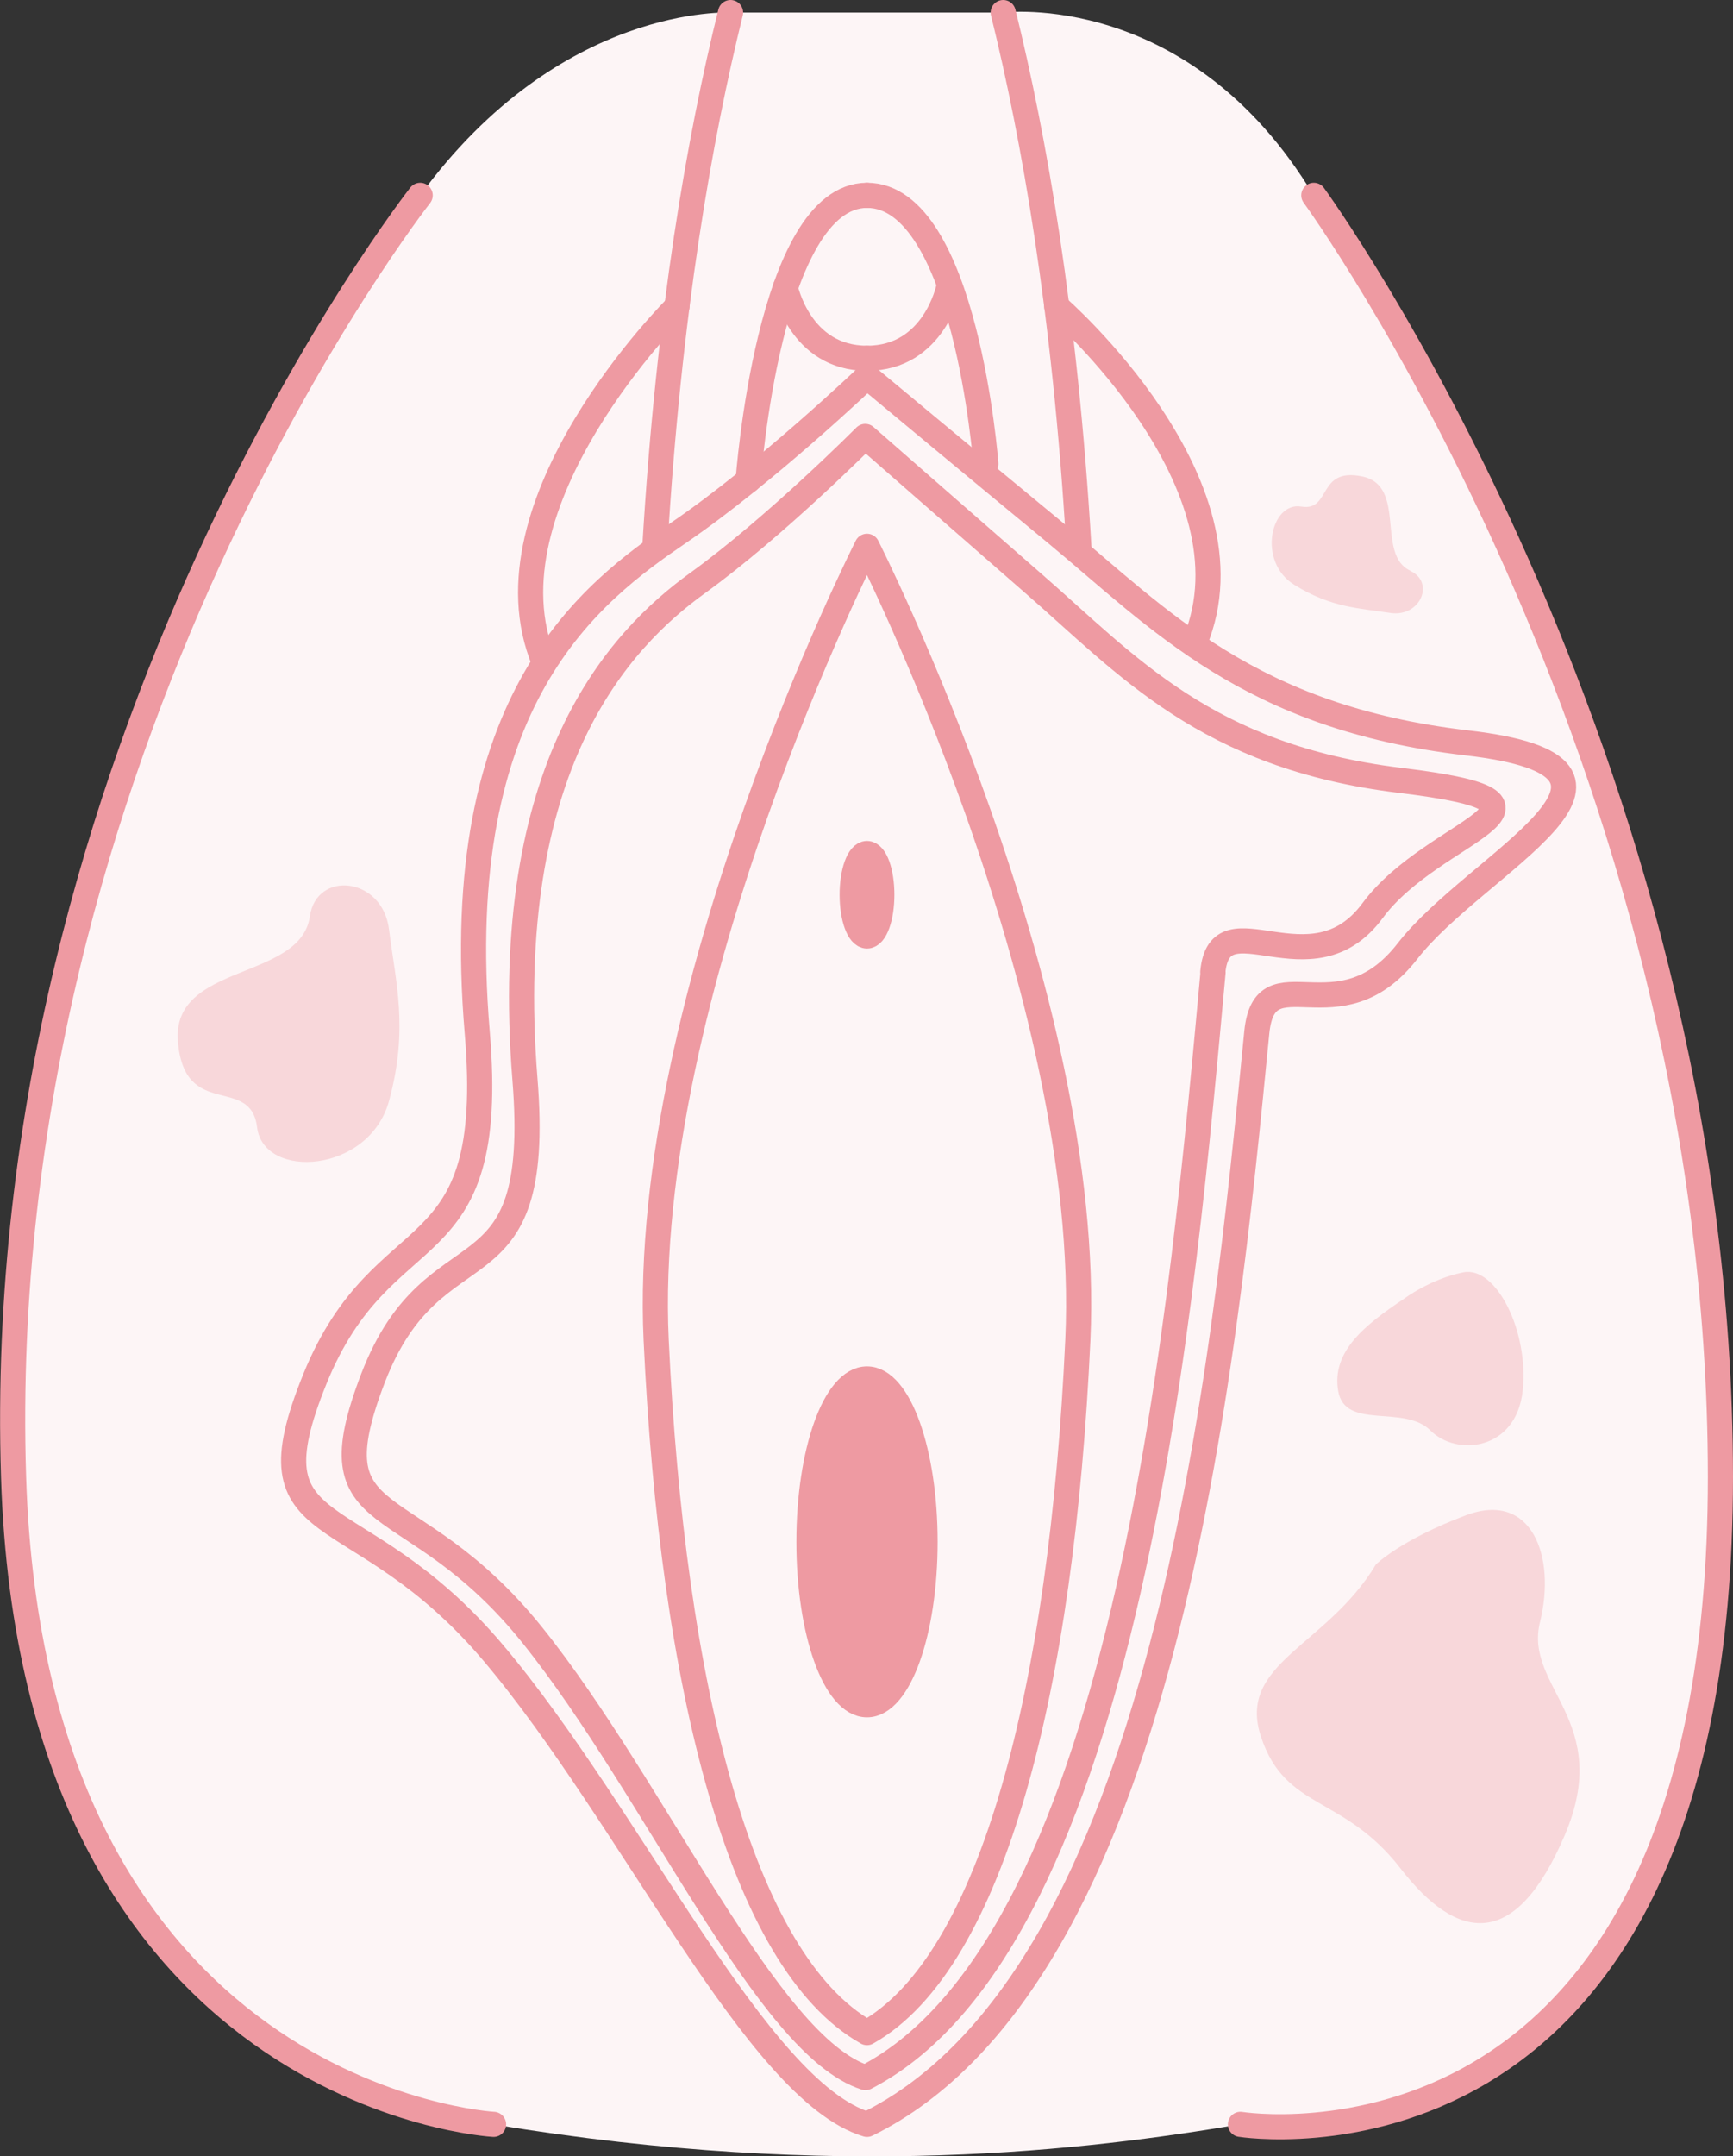 <?xml version="1.0" encoding="UTF-8"?>
<svg id="Layer_2" data-name="Layer 2" xmlns="http://www.w3.org/2000/svg" viewBox="0 0 68.96 85.77">
  <rect x="0" y="0" width="68.96" height="85.77" fill="#333333" stroke="none"/>
  <defs>
    <style>
      .cls-1 {
        fill: none;
        stroke-linecap: round;
        stroke-linejoin: round;
      }

      .cls-1, .cls-2 {
        stroke: #ee9aa2;
      }

      .cls-2 {
        fill: #ee9aa2;
        stroke-miterlimit: 10;
      }

      .cls-3 {
        fill: #fdf5f6;
      }

      .cls-3, .cls-4 {
        stroke-width: 0px;
      }

      .cls-4 {
        fill: #f8d7da;
      }
    </style>
  </defs>
  <g id="_レイアウト" data-name="レイアウト">
    <g>
      <path class="cls-3" d="M29.07.5h10.84s7.41-.94,12.36,7.27c4.95,8.21,16.81,26.71,16.18,52.16s-14.6,23.97-19.1,24.57c-5.94,1-15.99,2.28-29.72,0C8,82.09.18,74.62.55,53.76.92,32.91,11.13,15.41,16.72,7.77S29.07.5,29.07.5Z"/>
      <g>
        <path class="cls-1" d="M50.01,41.07c-1.3,13.32-3.65,37.59-15.51,43.43-4.39-1.33-9.38-12.25-14.86-18.74-5.48-6.49-9.86-4.13-7.11-10.91,2.75-6.78,7.28-4.04,6.46-13.78-1.13-13.33,4.56-17.52,8.03-19.89,3.47-2.37,7.48-6.2,7.48-6.2,0,0,4.24,3.53,7.48,6.2,4.19,3.47,7.73,7.36,16.39,8.37,8.66,1,.39,4.74-2.36,8.28-2.75,3.54-5.68.02-6,3.24Z"/>
        <path class="cls-1" d="M48.27,38.68c-1.16,12.51-3.25,38.48-13.83,43.96-3.92-1.25-8.36-11.5-13.25-17.59-4.89-6.1-8.79-3.88-6.34-10.25,2.46-6.37,6.77-2.72,6.04-11.86-1-12.52,3.78-17.52,6.87-19.75,3.09-2.23,6.67-5.83,6.67-5.83,0,0,3.78,3.31,6.67,5.83,3.74,3.25,6.89,6.91,14.61,7.85s1.36,1.86-1.09,5.18-6.08-.58-6.36,2.45Z"/>
        <path class="cls-1" d="M34.5,21.73s-9.03,17.79-8.39,31.57c.64,13.78,3.38,24.73,8.39,27.55,5.02-2.83,7.76-13.78,8.39-27.55.64-13.78-8.39-31.57-8.39-31.57Z"/>
        <ellipse class="cls-2" cx="34.5" cy="61.33" rx="2.31" ry="6.48"/>
        <ellipse class="cls-2" cx="34.5" cy="35.59" rx=".59" ry="1.64"/>
        <path class="cls-1" d="M29.07.5c-1.22,4.93-2.46,11.92-3.01,21.23"/>
        <path class="cls-1" d="M39.92.5c1.22,4.93,2.46,11.92,3.01,21.23"/>
        <g>
          <path class="cls-1" d="M34.5,7.77c-3.92,0-4.73,11.35-4.73,11.35"/>
          <path class="cls-1" d="M34.5,7.77c3.92,0,4.73,10.68,4.73,10.68"/>
        </g>
        <g>
          <path class="cls-1" d="M34.5,14.25c-2.68,0-3.25-2.81-3.25-2.81"/>
          <path class="cls-1" d="M34.5,14.25c2.68,0,3.25-2.81,3.25-2.81"/>
        </g>
        <path class="cls-1" d="M26.94,12.19s-7.92,7.84-5.29,14.13"/>
        <path class="cls-1" d="M42.05,12.19s8.12,7.05,5.5,13.34"/>
        <g>
          <path class="cls-1" d="M16.72,7.77S-.39,29.55.54,58.75c.78,24.74,19.1,25.75,19.1,25.75"/>
          <path class="cls-1" d="M52.28,7.77s16.18,22.15,16.18,50.98c0,28.83-19.1,25.75-19.1,25.75"/>
        </g>
      </g>
      <path class="cls-4" d="M54.75,62.23c-1.96,3.27-5.55,3.92-4.57,6.86.98,2.94,3.27,2.29,5.55,5.23s4.57,3.27,6.53-1.31c1.96-4.57-1.63-5.88-.98-8.49s-.33-5.23-2.94-4.25c-2.61.98-3.59,1.96-3.59,1.96Z"/>
      <path class="cls-4" d="M12.33,36.45c-.37,2.57-5.51,1.84-5.25,4.98s2.89,1.31,3.15,3.41c.26,2.1,4.46,1.84,5.25-1.05s.26-4.72,0-6.82-2.89-2.36-3.15-.52Z"/>
      <path class="cls-4" d="M56.12,22.7c-1.38-.63-.12-3.38-1.92-3.75s-1.21,1.4-2.42,1.2c-1.22-.2-1.76,2.19-.28,3.11s2.6.93,3.81,1.12,1.8-1.22.81-1.67Z"/>
      <path class="cls-4" d="M55.87,51.66c-1.57,1.05-2.89,2.1-2.62,3.67s2.62.52,3.67,1.57,3.41.79,3.67-1.57-1.05-4.98-2.36-4.72c-1.31.26-2.36,1.05-2.36,1.05Z"/>
    </g>
  </g>
</svg>